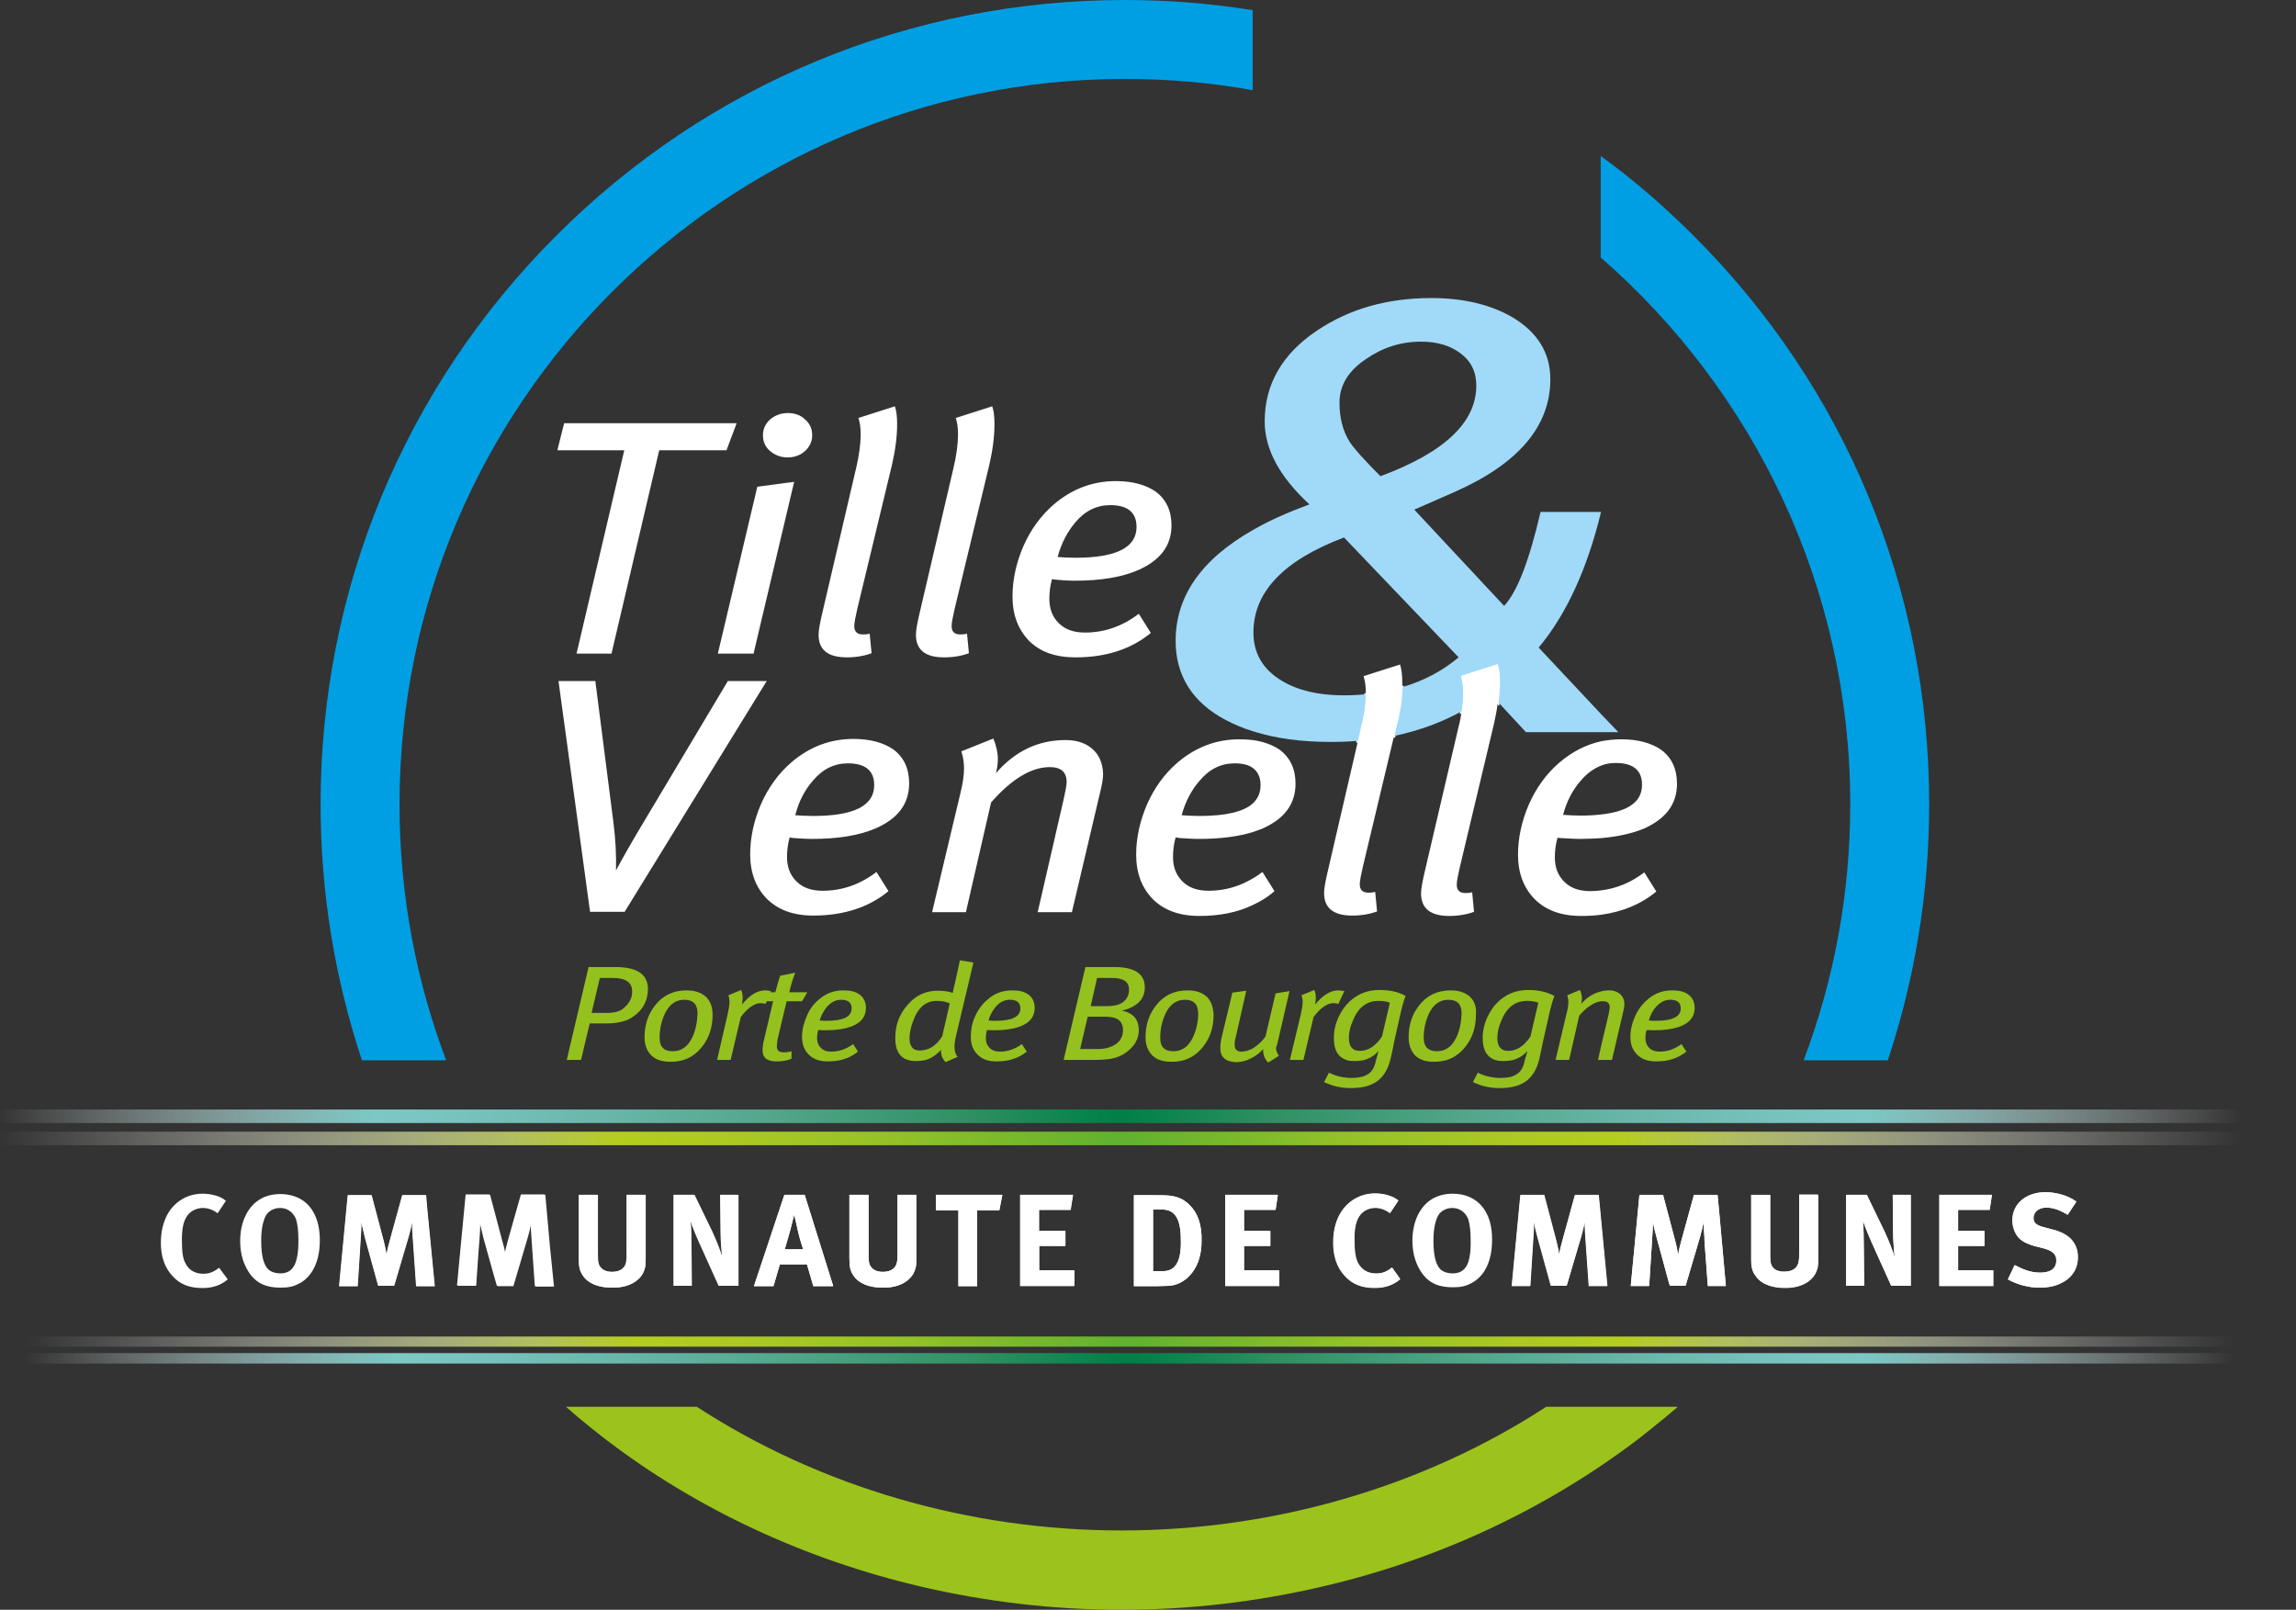 <?xml version="1.0" encoding="utf-8"?>
<!-- Generator: Adobe Illustrator 27.3.1, SVG Export Plug-In . SVG Version: 6.00 Build 0)  -->
<svg version="1.1" id="Calque_1" xmlns="http://www.w3.org/2000/svg" xmlns:xlink="http://www.w3.org/1999/xlink" x="0px" y="0px"
	 viewBox="0 0 610.9 428.3" style="enable-background:new 0 0 610.9 428.3;" xml:space="preserve">
<rect x="0" y="0" width="610.9" height="428.3" fill="#333333" stroke="none"/>
<style type="text/css">
	.st0{fill:url(#SVGID_1_);}
	.st1{fill:url(#SVGID_00000087410224292908857360000011968822719089505214_);}
	.st2{fill:#009FE3;}
	.st3{fill:#9CC31B;}
	.st4{fill:#95C11F;}
	.st5{fill:#FFFFFF;}
	.st6{fill:#A1DAF8;stroke:#FFFFFF;stroke-width:0.75;}
	.st7{fill:#A1DAF8;}
	.st8{fill:none;}
	.st9{fill:url(#SVGID_00000127753577975294119350000002689992221841458083_);}
	.st10{fill:url(#SVGID_00000076579712685212456110000000330432669934066111_);}
</style>
<g>
	<radialGradient id="SVGID_1_" cx="297.917" cy="297.06" r="298.464" gradientUnits="userSpaceOnUse">
		<stop  offset="6.097560e-03" style="stop-color:#008047"/>
		<stop  offset="0.133" style="stop-color:#2F8F62"/>
		<stop  offset="0.307" style="stop-color:#51A68A"/>
		<stop  offset="0.46" style="stop-color:#68B7AA"/>
		<stop  offset="0.585" style="stop-color:#76C3BE"/>
		<stop  offset="0.665" style="stop-color:#7BC8C5"/>
		<stop  offset="1" style="stop-color:#FFFFFF;stop-opacity:0"/>
	</radialGradient>
	<rect y="295.2" class="st0" width="610.9" height="3.6"/>
	
		<radialGradient id="SVGID_00000145754705917909093800000016131323587527759533_" cx="297.916" cy="302.905" r="298.465" gradientUnits="userSpaceOnUse">
		<stop  offset="6.097560e-03" style="stop-color:#60B22F"/>
		<stop  offset="3.783887e-02" style="stop-color:#6AB42E"/>
		<stop  offset="0.213" style="stop-color:#96C227"/>
		<stop  offset="0.357" style="stop-color:#ADCA21"/>
		<stop  offset="0.449" style="stop-color:#B4CD1E"/>
		<stop  offset="0.453" style="stop-color:#B5CD22;stop-opacity:0.994"/>
		<stop  offset="0.542" style="stop-color:#CBDA69;stop-opacity:0.831"/>
		<stop  offset="0.631" style="stop-color:#DCE59D;stop-opacity:0.67"/>
		<stop  offset="0.716" style="stop-color:#E9EFC3;stop-opacity:0.516"/>
		<stop  offset="0.797" style="stop-color:#F3F6DF;stop-opacity:0.368"/>
		<stop  offset="0.874" style="stop-color:#FAFBF1;stop-opacity:0.229"/>
		<stop  offset="0.943" style="stop-color:#FEFEFC;stop-opacity:0.103"/>
		<stop  offset="1" style="stop-color:#FFFFFF;stop-opacity:0"/>
	</radialGradient>
	<rect y="301.1" style="fill:url(#SVGID_00000145754705917909093800000016131323587527759533_);" width="610.9" height="3.6"/>
</g>
<g>
	<path class="st2" d="M299.3,0C242.2,0,188.4,22.3,148,62.7c-40.4,40.4-62.7,94.2-62.7,151.3c0,23.5,3.8,46.4,11,68.1h22.4
		c-8-21.2-12.4-44.1-12.4-68.1c0-106.4,86.6-193,193-193c11.6,0,23,1,34,3V2.7C322.2,0.9,310.8,0,299.3,0z M450.6,62.7
		c-7.8-7.8-16-14.9-24.7-21.2v27c40.6,35.4,66.4,87.5,66.4,145.5c0,24-4.4,46.9-12.4,68.1h22.4c7.2-21.7,11-44.6,11-68.1
		C513.3,156.8,491.1,103.1,450.6,62.7z"/>
	<path class="st3" d="M446.3,374.4c-1.1,0.9-2.1,1.8-3.2,2.7c-2.3,1.9-4.7,3.8-7.1,5.7c-24.7,18.8-53.6,32.3-84.5,39.4
		c-17.2,4-35.1,6.1-53.1,6.1s-35.8-2.1-53.1-6.1c-30.9-7.2-59.9-20.6-84.5-39.5c-2.3-1.8-4.7-3.7-7.1-5.7c-1-0.9-2.1-1.8-3.1-2.7
		h34.8c32.8,21.3,72.4,32.9,113,32.9s80.3-11.6,113-32.9H446.3z"/>
</g>
<g>
	<path class="st4" d="M163.7,257.3h-7.1l-5.8,24.7h3.8l2.3-9.7h4.3c2.9,0,5.2-0.5,6.8-1.5c3-1.9,4.4-4.5,4.4-7.8
		C172.3,259.2,169.5,257.3,163.7,257.3z M166,268.2c-1,0.9-2.5,1.3-4.5,1.3h-4.1l2.2-9.3h3.5c3.4,0,5.1,1.2,5.1,3.6
		C168.2,265.5,167.5,266.9,166,268.2z"/>
	<path class="st4" d="M187.8,265.2c-1.2-1.1-2.9-1.7-5.1-1.7c-3.5,0-6.3,1.3-8.4,4c-1.9,2.4-2.8,5.2-2.8,8.5c0,2,0.6,3.6,1.8,4.8
		c0.7,0.7,1.5,1.1,2.5,1.4c0.8,0.2,1.6,0.3,2.6,0.3c1,0,1.9-0.1,2.8-0.3c2.2-0.5,4.1-1.8,5.6-3.7c1.9-2.4,2.8-5.2,2.8-8.5
		C189.6,267.9,189,266.3,187.8,265.2z M184.2,276c-1.2,2.5-2.9,3.7-5.2,3.7c-2.4,0-3.5-1.2-3.5-3.6c0-2.3,0.5-4.5,1.4-6.4
		c1.2-2.5,2.9-3.7,5.2-3.7c2.3,0,3.5,1.2,3.5,3.6C185.5,272,185.1,274.1,184.2,276z"/>
	<path class="st4" d="M203.6,263.5c-2.1,0-4.2,1.3-6.2,3.8c0.1-0.6,0.2-1.2,0.2-1.7c0-0.8-0.1-1.6-0.4-2.2l-3.4,1.4
		c0.2,0.6,0.3,1.2,0.3,1.8c0,0.8-0.2,1.9-0.5,3.3l-2.8,12.1h3.6l2.7-11.4c1.8-2.4,3.6-3.7,5.3-3.7c0.5,0,0.9,0.1,1.3,0.2l0.3-0.7
		l1.1-2.4l0.1-0.2C204.7,263.6,204.2,263.5,203.6,263.5z"/>
	<path class="st4" d="M209.3,266.4h4.1l1.4-2.4H210c0.4-1.7,0.9-3.5,1.6-5.2l-4,0.8c-0.5,1.4-0.9,2.9-1.3,4.4h-2.5l-0.5,2.4h2.4
		l-2.5,10.6c-0.2,0.8-0.3,1.6-0.3,2.5c0,1.2,0.5,2.1,1.5,2.5c0.6,0.3,1.4,0.4,2.3,0.4c1,0,2-0.1,3-0.4c0.3-0.1,0.6-0.2,0.9-0.3v-2
		c-0.7,0.2-1.4,0.3-2,0.3c-1.3,0-1.9-0.5-1.9-1.6c0-0.5,0.1-1.1,0.2-1.9L209.3,266.4z"/>
	<path class="st4" d="M218.8,274.1c0.5,0,1,0,1.2,0c2.7,0,5-0.4,6.8-1.1c2.4-1,3.6-2.6,3.6-4.8c0-1.6-0.6-2.8-1.7-3.6
		c-1.1-0.8-2.5-1.1-4.3-1.1c-2.5,0-4.7,0.8-6.6,2.5c-1.4,1.2-2.5,2.7-3.2,4.5c-0.8,1.8-1.2,3.6-1.2,5.4c0,2,0.6,3.5,1.8,4.7
		c0.7,0.7,1.5,1.2,2.6,1.5c0.7,0.2,1.5,0.3,2.4,0.3c1.1,0,2.2-0.1,3.2-0.3c1.9-0.4,3.5-1.2,4.9-2.3l-1.3-2c-1.8,1.3-3.7,2-5.8,2
		c-1.2,0-2.1-0.3-2.8-1c-0.7-0.7-1-1.6-1-2.6c0-0.7,0.1-1.4,0.3-2.1C217.8,274,218.2,274.1,218.8,274.1z M220,267.9
		c1.1-1.2,2.3-1.9,3.8-1.9c1.9,0,2.8,0.8,2.8,2.3c0,2.2-2.2,3.3-6.6,3.3c-0.7,0-1.3,0-1.9-0.1C218.5,270.1,219.2,268.9,220,267.9z"
		/>
	<path class="st4" d="M254.3,275.9l4.7-19.8l-3.6-0.6l-1.3,6c-0.4,1.6-0.6,2.5-0.6,2.7c-0.9-0.4-2.3-0.6-4.1-0.6
		c-2.6,0-4.9,0.9-6.8,2.6c-2.9,2.7-4.4,6-4.4,10c0,3.3,1.2,5.3,3.7,5.9c0.6,0.2,1.3,0.2,2,0.2c0.7,0,1.4-0.1,2.1-0.2
		c1.7-0.4,3.1-1.4,4.4-2.8c-0.1,1.1,0.2,2.1,0.8,2.8c0.1,0.2,0.2,0.3,0.4,0.5l1.1-0.5l2.1-0.9c-0.5-0.6-0.8-1.4-0.8-2.2
		C253.9,278.3,254,277.3,254.3,275.9z M250.7,275.7c-1.6,2.6-3.6,3.8-6,3.8c-1.8,0-2.7-1.1-2.7-3.3c0-1.3,0.3-2.8,0.9-4.4
		c1.3-3.7,3.4-5.5,6.3-5.5c1.4,0,2.6,0.2,3.5,0.7L250.7,275.7z"/>
	<path class="st4" d="M263.7,274.1c0.5,0,1,0,1.2,0c2.7,0,5-0.4,6.8-1.1c2.4-1,3.6-2.6,3.6-4.8c0-1.6-0.6-2.8-1.7-3.6
		c-1.1-0.8-2.5-1.1-4.3-1.1c-2.5,0-4.7,0.8-6.6,2.5c-1.4,1.2-2.5,2.7-3.3,4.5c-0.8,1.8-1.1,3.6-1.1,5.4c0,2,0.6,3.5,1.8,4.7
		c0.7,0.7,1.5,1.2,2.6,1.5c0.7,0.2,1.5,0.3,2.4,0.3c1.1,0,2.2-0.1,3.2-0.3c1.9-0.4,3.5-1.2,4.9-2.3l-1.3-2c-1.8,1.3-3.7,2-5.8,2
		c-1.2,0-2.1-0.3-2.8-1c-0.7-0.7-1-1.6-1-2.6c0-0.7,0.1-1.4,0.3-2.1C262.7,274,263.1,274.1,263.7,274.1z M264.9,267.9
		c1-1.2,2.3-1.9,3.8-1.9c1.9,0,2.8,0.8,2.8,2.3c0,2.2-2.2,3.3-6.6,3.3c-0.7,0-1.3,0-1.9-0.1C263.4,270.1,264.1,268.9,264.9,267.9z"
		/>
	<path class="st4" d="M304.6,262.7c0-3.6-2.7-5.4-8.1-5.4h-7.7L283,282h7.8c2.1,0,3.6-0.1,4.8-0.3c1.6-0.3,3-0.9,4.2-1.8
		c2.2-1.7,3.2-3.6,3.2-5.8c0-2.9-1.5-4.6-4.5-5.2C302.6,267.9,304.6,265.8,304.6,262.7z M298.8,274c0,1.6-0.6,2.9-1.9,3.8
		c-1.2,0.8-2.7,1.3-4.6,1.3h-4.9l2-8.6h4.5c1.6,0,2.7,0.2,3.5,0.7C298.3,271.8,298.8,272.7,298.8,274z M298.7,266.7
		c-1,0.7-2.4,1-4,1h-4.5l1.7-7.5h4c3,0,4.5,1,4.5,3.1C300.4,264.8,299.8,265.9,298.7,266.7z"/>
	<path class="st4" d="M321.1,265.2c-1.2-1.1-2.9-1.7-5.1-1.7c-3.5,0-6.3,1.3-8.4,4c-1.9,2.4-2.8,5.2-2.8,8.5c0,2,0.6,3.6,1.8,4.8
		c0.7,0.7,1.5,1.1,2.5,1.4c0.8,0.2,1.6,0.3,2.6,0.3c1,0,1.9-0.1,2.8-0.3c2.2-0.5,4.1-1.8,5.6-3.7c1.9-2.4,2.8-5.2,2.8-8.5
		C322.8,267.9,322.2,266.3,321.1,265.2z M317.4,276c-1.2,2.5-2.9,3.7-5.2,3.7c-2.4,0-3.5-1.2-3.5-3.6c0-2.3,0.5-4.5,1.4-6.4
		c1.2-2.5,2.9-3.7,5.2-3.7c2.3,0,3.5,1.2,3.5,3.6C318.8,272,318.3,274.1,317.4,276z"/>
	<path class="st4" d="M340.1,276.7l3-13l-3.7,0.6l-2.7,11.5c-0.7,1-1.6,1.9-2.7,2.7c-0.2,0.1-0.4,0.3-0.6,0.4
		c-1.1,0.6-2.1,0.9-3.1,0.9c-1.2,0-1.8-0.6-1.8-1.9c0-0.6,0.1-1.3,0.4-2.4l2.7-11.9l-3.7,0.5l-2.9,12.1c-0.2,0.9-0.3,1.8-0.3,2.7
		c0,1.6,0.6,2.6,1.8,3.2c0.7,0.3,1.5,0.5,2.5,0.5c0.9,0,1.8-0.2,2.7-0.5c0.5-0.2,1-0.4,1.5-0.7c1-0.5,2-1.3,2.9-2.3
		c-0.1,1.1,0.2,2.1,0.8,3c0.2,0.2,0.3,0.4,0.5,0.6l1-0.6l1.9-1.2c-0.5-0.6-0.8-1.4-0.8-2.2C339.8,278.1,339.9,277.4,340.1,276.7z"/>
	<path class="st4" d="M356.1,263.5c-2.1,0-4.2,1.3-6.2,3.8c0.1-0.6,0.2-1.2,0.2-1.7c0-0.8-0.1-1.6-0.4-2.2l-3.4,1.4
		c0.2,0.6,0.3,1.2,0.3,1.8c0,0.8-0.2,1.9-0.5,3.3l-2.9,12.1h3.6l2.7-11.4c1.8-2.4,3.6-3.7,5.3-3.7c0.5,0,0.9,0.1,1.3,0.2l1.6-3.4
		C357.2,263.6,356.7,263.5,356.1,263.5z"/>
	<path class="st4" d="M367,263.4c-2.9,0-5.4,0.9-7.5,2.7c-1.4,1.2-2.5,2.7-3.4,4.6c-0.8,1.8-1.2,3.6-1.2,5.5c0,3.3,1.2,5.2,3.6,5.9
		c0.6,0.2,1.3,0.2,2,0.2c0.8,0,1.5-0.1,2.2-0.2c1.6-0.4,3-1.2,4.1-2.5c-0.2,0.7-0.4,1.6-0.7,2.5c0,0.2-0.1,0.3-0.1,0.5
		c-0.4,1.6-1.1,2.7-2.2,3.3c-1,0.6-2.3,0.9-4.2,0.9c-2.2,0-4.2-0.5-6-1.4l-1.3,2.5c2.3,1.1,4.6,1.6,7,1.6c2.9,0,5.1-0.5,6.8-1.6
		c1.8-1.2,3-3,3.7-5.5c0-0.1,0-0.2,0.1-0.3c0.6-2.4,0.9-4.2,1.1-5.2l1.9-8.4c0.3-1.1,0.6-2.3,1.1-3.5
		C372.1,263.9,369.8,263.4,367,263.4z M361.8,279.6c-2,0-2.9-1.2-2.9-3.5c0-1.3,0.3-2.8,1-4.4c1.4-3.6,3.7-5.4,6.9-5.4
		c1.3,0,2.3,0.2,3,0.5l-2.1,9C366,278.3,364.1,279.6,361.8,279.6z"/>
	<path class="st4" d="M391.1,265.2c-1.2-1.1-2.9-1.7-5.1-1.7c-3.5,0-6.3,1.3-8.4,4c-1.9,2.4-2.8,5.2-2.8,8.5c0,2,0.6,3.6,1.7,4.8
		c0.7,0.7,1.5,1.1,2.5,1.4c0.8,0.2,1.6,0.3,2.5,0.3c1,0,1.9-0.1,2.8-0.3c2.2-0.5,4.1-1.8,5.6-3.7c1.9-2.4,2.8-5.2,2.8-8.5
		C392.9,267.9,392.3,266.3,391.1,265.2z M387.5,276c-1.2,2.5-2.9,3.7-5.2,3.7c-2.3,0-3.5-1.2-3.5-3.6c0-2.3,0.5-4.5,1.4-6.4
		c1.2-2.5,2.9-3.7,5.2-3.7c2.3,0,3.5,1.2,3.5,3.6C388.8,272,388.4,274.1,387.5,276z"/>
	<path class="st4" d="M406.6,263.4c-2.9,0-5.4,0.9-7.5,2.7c-1.4,1.2-2.5,2.7-3.4,4.6c-0.8,1.8-1.2,3.6-1.2,5.5
		c0,3.3,1.2,5.2,3.6,5.9c0.6,0.2,1.3,0.2,2,0.2c0.8,0,1.5-0.1,2.2-0.2c1.6-0.4,3-1.2,4.1-2.5c-0.2,0.7-0.4,1.6-0.7,2.5
		c-0.1,0.2-0.1,0.3-0.1,0.5c-0.4,1.6-1.1,2.7-2.2,3.3c-0.9,0.6-2.3,0.9-4.2,0.9c-2.2,0-4.2-0.5-6-1.4l-1.3,2.5
		c2.3,1.1,4.6,1.6,7,1.6c2.9,0,5.1-0.5,6.8-1.6c1.8-1.2,3-3,3.7-5.5c0-0.1,0-0.2,0.1-0.3c0.5-2.4,0.9-4.2,1.1-5.2l1.9-8.4
		c0.3-1.1,0.6-2.3,1.1-3.5C411.6,263.9,409.3,263.4,406.6,263.4z M401.3,279.6c-2,0-2.9-1.2-2.9-3.5c0-1.3,0.3-2.8,1-4.4
		c1.4-3.6,3.7-5.4,6.9-5.4c1.3,0,2.3,0.2,3,0.5l-2.1,9C405.5,278.3,403.6,279.6,401.3,279.6z"/>
	<path class="st4" d="M431.1,264.5c-0.7-0.6-1.7-1-2.9-1c-0.8,0-1.6,0.1-2.3,0.3c-2,0.5-3.7,1.6-5.2,3.3c0.1-0.5,0.2-1,0.2-1.5
		c0-0.7-0.2-1.4-0.5-2.2l-3.4,1.4c0.2,0.6,0.3,1.2,0.3,1.8c0,0.7-0.1,1.6-0.4,2.7l-3,12.7h3.6l2.7-11.8c2-2.3,3.9-3.5,5.7-3.8
		c0.2,0,0.4,0,0.6,0c1.2,0,1.8,0.5,1.8,1.6c0,0.3-0.1,1-0.3,1.9l-2.1,8.9l-0.7,3.2h3.7l3.1-13.3c0.1-0.5,0.2-1,0.2-1.5
		C432.2,266,431.8,265.2,431.1,264.5z"/>
	<path class="st4" d="M439.3,274.1c0.6,0,1,0,1.2,0c2.7,0,5-0.4,6.8-1.1c2.4-1,3.6-2.6,3.6-4.8c0-1.6-0.6-2.8-1.7-3.6
		c-1.1-0.8-2.5-1.1-4.3-1.1c-2.5,0-4.7,0.8-6.6,2.5c-1.4,1.2-2.5,2.7-3.3,4.5c-0.8,1.8-1.2,3.6-1.2,5.4c0,2,0.6,3.5,1.8,4.7
		c0.7,0.7,1.5,1.2,2.6,1.5c0.7,0.2,1.5,0.3,2.4,0.3c1.1,0,2.2-0.1,3.2-0.3c1.9-0.4,3.5-1.2,4.9-2.3l-1.3-2c-1.8,1.3-3.7,2-5.8,2
		c-1.2,0-2.1-0.3-2.8-1c-0.7-0.7-1-1.6-1-2.6c0-0.7,0.1-1.4,0.3-2.1C438.4,274,438.8,274.1,439.3,274.1z M440.6,267.9
		c1.1-1.2,2.3-1.9,3.8-1.9c1.9,0,2.8,0.8,2.8,2.3c0,2.2-2.2,3.3-6.6,3.3c-0.7,0-1.3,0-1.9-0.1C439.1,270.1,439.7,268.9,440.6,267.9z
		"/>
</g>
<g>
	<g>
		<path class="st5" d="M150.1,112.6l-1.8,7.2h17.8l-12.7,54.1h9.3l12.7-54.1h17.9l2.7-7.2H150.1z"/>
		<path class="st5" d="M214.2,111.6c-1.2-1.2-2.8-1.7-4.6-1.7c-1.8,0-3.4,0.6-4.7,1.7c-1.3,1.2-1.9,2.6-1.9,4.2
			c0,1.7,0.6,3.1,1.9,4.2c1.3,1.1,2.8,1.7,4.7,1.7c1.8,0,3.4-0.6,4.6-1.7c1.2-1.1,1.9-2.5,1.9-4.2
			C216.1,114.1,215.5,112.7,214.2,111.6z M201.5,129.5L191,173.9h9.5l10.8-45.7L201.5,129.5z"/>
		<path class="st5" d="M237.3,123.8c0.9-3.9,1.4-7.5,1.4-11c0-2-0.2-3.6-0.6-4.7l-9.7,3.1c0.4,1.2,0.6,2.6,0.6,4.4
			c0,2.5-0.4,5.5-1.2,8.9l-9.2,39.4c-0.5,2.2-0.8,3.9-0.8,5c0,4,2.5,6,7.5,6c2.5,0,4.7-0.4,6.6-1.1l-0.5-5.2
			c-0.3,0.1-0.9,0.2-1.8,0.2c-1.5,0-2.3-0.7-2.3-2.2c0-0.9,0.3-2.4,0.8-4.6L237.3,123.8z"/>
		<path class="st5" d="M263.2,123.8c0.9-3.9,1.4-7.5,1.4-11c0-2-0.2-3.6-0.6-4.7l-9.7,3.1c0.4,1.2,0.6,2.6,0.6,4.4
			c0,2.5-0.4,5.5-1.2,8.9l-9.2,39.4c-0.5,2.2-0.8,3.9-0.8,5c0,4,2.5,6,7.5,6c2.5,0,4.7-0.4,6.6-1.1l-0.5-5.2
			c-0.3,0.1-0.9,0.2-1.8,0.2c-1.5,0-2.3-0.7-2.3-2.2c0-0.9,0.3-2.4,0.8-4.6L263.2,123.8z"/>
		<path class="st5" d="M283,154.4c1.4,0.1,2.4,0.1,3,0.1c6.8,0,12.4-0.9,16.8-2.8c5.9-2.6,8.9-6.5,8.9-11.9c0-3.9-1.4-6.9-4.2-9
			c-2.6-1.8-6.2-2.8-10.6-2.8c-6.2,0-11.7,2.1-16.5,6.2c-3.5,3-6.2,6.8-8.1,11.1c-1.9,4.4-2.9,8.9-2.9,13.4c0,4.9,1.5,8.8,4.4,11.8
			c3,3,7.1,4.4,12.4,4.4c8.1,0,14.8-2.2,20-6.5l-3.2-5.1c-4.3,3.3-9.1,5-14.3,5c-3,0-5.3-0.8-7-2.5c-1.7-1.7-2.5-3.8-2.5-6.5
			c0-1.7,0.2-3.4,0.7-5.2C280.6,154.2,281.6,154.3,283,154.4z M286.1,139c2.6-3.1,5.7-4.6,9.3-4.6c4.6,0,7,1.9,7,5.8
			c0,5.5-5.4,8.2-16.3,8.2c-1.7,0-3.3-0.1-4.7-0.2C282.4,144.5,284,141.5,286.1,139z"/>
	</g>
</g>
<g>
	<path class="st6" d="M363.4,184.8c0,2.4-0.4,5.3-1.2,8.4l-0.9,4c3.3-0.3,6.5-0.7,9.6-1.3l0.8-3.4c0.8-3.3,1.2-6.5,1.4-9.6
		C370,183.8,366.8,184.4,363.4,184.8z M398.4,176.8l-9.7,3.1c0.4,1.2,0.6,2.7,0.6,4.4c0,1.5-0.1,3.2-0.4,5c2.5-1.4,5-3.1,7.3-4.9
		l2.4,2.6c0.2-1.9,0.4-3.7,0.4-5.5C399,179.5,398.8,177.9,398.4,176.8z"/>
	<path class="st7" d="M426,190l-16.6-17.7c7.4-8.9,12.9-20.9,16.6-36.1h-16.1c-3,12.9-6.2,21.3-9.7,25l-23.9-25.6l10.7-4.7
		c17-7.5,25.5-17.5,25.5-30c0-7-3.4-12.5-10.1-16.5c-5.9-3.4-13.1-5.1-21.6-5.1c-11.7,0-21.8,2.9-30.3,8.6c-9.3,6.2-14,14.3-14,24.2
		c0,7.5,4,14.8,11.9,22.1c-5.7,2.1-10.7,4.3-15,6.8c-13.8,7.8-20.6,17.7-20.6,29.5c0,9.2,4.4,16.3,13.2,21c2.3,1.2,4.8,2.3,7.5,3.1
		c6,1.9,12.8,2.8,20.6,2.8c2.5,0,5-0.1,7.4-0.3l0.9-4c0.7-3.2,1.1-6,1.2-8.4c-2,0.2-4.1,0.3-6.2,0.3c-6.6,0-12.1-1.3-16.4-3.9
		c-5-3-7.5-7.3-7.5-12.8c0-10.8,8-19.2,24.1-25.3l30.5,31.9c-4.3,3.6-9.2,6.2-14.9,7.9c-0.1,3-0.5,6.2-1.4,9.6l-0.8,3.4
		c6.6-1.4,12.6-3.6,18-6.6c0.3-1.8,0.4-3.5,0.4-5c0-1.7-0.2-3.2-0.6-4.4l9.7-3.1c0.4,1.1,0.6,2.7,0.6,4.7c0,1.8-0.1,3.6-0.4,5.5
		l7.3,7.9h24.6L426,190z M359.2,117.7c-1.9-2.9-2.8-6.5-2.8-10.6c0-4.6,2.4-8.5,7.1-11.6c4.3-3,9.2-4.6,14.6-4.6
		c4.2,0,7.7,1,10.5,3.1c2.8,2.1,4.2,4.9,4.2,8.6c0,9.8-8.5,17.8-25.5,24.1C363.1,122.5,360.4,119.5,359.2,117.7z"/>
</g>
<g>
	<g>
		<path class="st5" d="M193.6,181.3l-22.5,37.7c-3,5-5.4,9.2-7.2,12.6c0.1-3.9-0.1-8.2-0.7-12.9l-4.8-37.5h-9.8l8.4,61.4h9.2
			l37.8-61.4H193.6z"/>
		<path class="st5" d="M213.1,223.1c1.4,0.1,2.4,0.1,3.1,0.1c6.8,0,12.3-0.9,16.8-2.8c5.9-2.6,8.9-6.5,8.9-12c0-3.9-1.4-6.9-4.2-9
			c-2.6-1.8-6.2-2.8-10.6-2.8c-6.2,0-11.7,2.1-16.5,6.2c-3.5,3-6.2,6.8-8.1,11.1c-1.9,4.4-2.9,8.9-2.9,13.4c0,4.9,1.5,8.8,4.4,11.8
			c3,3,7.1,4.5,12.4,4.5c8.1,0,14.8-2.2,20-6.5l-3.2-5.1c-4.3,3.3-9.1,5-14.3,5c-3,0-5.3-0.8-7-2.5c-1.7-1.7-2.5-3.8-2.5-6.5
			c0-1.7,0.2-3.4,0.7-5.2C210.7,223,211.8,223,213.1,223.1z M216.3,207.7c2.6-3.1,5.7-4.6,9.3-4.6c4.6,0,7,1.9,7,5.8
			c0,5.5-5.4,8.2-16.3,8.2c-1.7,0-3.3-0.1-4.7-0.2C212.5,213.3,214.1,210.2,216.3,207.7z"/>
		<path class="st5" d="M290.7,199.3c-1.8-1.6-4.2-2.4-7.2-2.4c-7.2,0-13.4,2.9-18.5,8.8c0.3-1.2,0.5-2.5,0.5-3.7
			c0-1.7-0.4-3.6-1.2-5.5l-8.5,3.4c0.5,1.6,0.7,3.1,0.7,4.5c0,1.8-0.3,4-1,6.8l-7.5,31.5h9l6.7-29.2c5.5-6.3,10.8-9.4,15.6-9.4
			c3,0,4.5,1.3,4.5,4c0,0.8-0.3,2.4-0.8,4.6l-6.9,30h9.1l7.8-33.1c0.3-1.4,0.5-2.6,0.5-3.7C293.4,203.1,292.5,200.9,290.7,199.3z"/>
		<path class="st5" d="M316,223.1c1.4,0.1,2.4,0.1,3.1,0.1c5.5,0,10.3-0.6,14.2-1.8c0.9-0.3,1.7-0.6,2.5-0.9c5.9-2.6,8.9-6.5,8.9-12
			c0-3.9-1.4-6.9-4.2-9c-1.9-1.3-4.3-2.2-7.2-2.6c-1.1-0.1-2.2-0.2-3.5-0.2c-6.2,0-11.7,2.1-16.5,6.2c-3.5,3-6.2,6.8-8.1,11.1
			c-1.9,4.4-2.9,8.9-2.9,13.4c0,4.9,1.5,8.8,4.4,11.8c3,3,7.1,4.5,12.4,4.5c5.3,0,10-0.9,14-2.8c2.2-1,4.2-2.2,6-3.8l-3.2-5.1
			c-0.9,0.7-1.8,1.3-2.7,1.8c-3.6,2.1-7.4,3.2-11.6,3.2c-3,0-5.3-0.8-7-2.5c-1.7-1.7-2.5-3.8-2.5-6.5c0-1.7,0.2-3.4,0.7-5.2
			C313.6,223,314.6,223,316,223.1z M319.2,207.7c2.6-3.1,5.7-4.6,9.3-4.6c2.1,0,3.7,0.4,4.8,1.2c1.4,1,2.1,2.5,2.1,4.6
			c0,2-0.7,3.6-2.1,4.9c-2.5,2.2-7.2,3.3-14.2,3.3c-1.7,0-3.3-0.1-4.7-0.2C315.4,213.3,317,210.2,319.2,207.7z"/>
		<path class="st5" d="M372.5,176.8l-9.7,3.1c0.4,1.2,0.6,2.7,0.6,4.4c0,0.2,0,0.3,0,0.5c0,2.4-0.4,5.3-1.2,8.4l-0.9,4l-8.2,35.4
			c-0.5,2.2-0.8,3.9-0.8,5c0,4,2.5,6,7.5,6c2.5,0,4.7-0.4,6.6-1.1l-0.5-5.2c-0.3,0.1-0.9,0.2-1.8,0.2c-1.5,0-2.3-0.7-2.3-2.2
			c0-0.9,0.3-2.4,0.8-4.6l8.3-34.8l0.8-3.4c0.8-3.3,1.2-6.5,1.4-9.6c0-0.5,0-0.9,0-1.4C373.1,179.5,372.9,177.9,372.5,176.8z"/>
		<path class="st5" d="M398.4,176.8l-9.7,3.1c0.4,1.2,0.6,2.7,0.6,4.4c0,1.5-0.1,3.2-0.4,5c-0.2,1.2-0.4,2.6-0.8,4l-9.2,39.4
			c-0.5,2.2-0.8,3.9-0.8,5c0,4,2.5,6,7.5,6c2.5,0,4.7-0.4,6.6-1.1l-0.5-5.2c-0.3,0.1-0.9,0.2-1.8,0.2c-1.5,0-2.3-0.7-2.3-2.2
			c0-0.9,0.3-2.4,0.8-4.6l9.1-38.2c0.4-1.9,0.8-3.7,1-5.5c0.2-1.9,0.4-3.7,0.4-5.5C399,179.5,398.8,177.9,398.4,176.8z"/>
		<path class="st5" d="M417.5,223.1c1.4,0.1,2.4,0.1,3.1,0.1c1.9,0,3.7-0.1,5.4-0.2c4.4-0.4,8.1-1.2,11.3-2.5
			c5.9-2.6,8.9-6.5,8.9-12c0-3.9-1.4-6.9-4.2-9c-2.6-1.8-6.2-2.8-10.6-2.8c-1.8,0-3.6,0.2-5.3,0.5c-4.1,0.9-7.8,2.8-11.2,5.7
			c-3.5,3-6.2,6.8-8.1,11.1c-1.9,4.4-2.9,8.9-2.9,13.4c0,4.9,1.5,8.8,4.4,11.8c3,3,7.1,4.5,12.4,4.5c1.8,0,3.6-0.1,5.2-0.3
			c5.8-0.8,10.7-2.8,14.8-6.2l-3.2-5.1c-3.5,2.7-7.4,4.3-11.5,4.8c-0.9,0.1-1.8,0.2-2.8,0.2c-3,0-5.3-0.8-7-2.5
			c-1.7-1.7-2.5-3.8-2.5-6.5c0-1.7,0.2-3.4,0.7-5.2C415,223,416.1,223,417.5,223.1z M420.6,207.7c1.6-1.9,3.4-3.2,5.4-4
			c1.2-0.5,2.6-0.7,3.9-0.7c4.6,0,7,1.9,7,5.8c0,4.5-3.6,7.1-10.9,7.9c-1.6,0.2-3.4,0.3-5.4,0.3c-1.7,0-3.3-0.1-4.7-0.2
			C416.8,213.3,418.4,210.2,420.6,207.7z"/>
	</g>
</g>
<path class="st5" d="M508.4,317.9v24.2h-5.2l-4.2-9.3c-1.4-3-2.9-6.5-3.3-8c0.2,2,0.2,4.8,0.2,6.9l0.1,10.4h-4.8v-24.2h5.5l4.7,9.7
	c1.2,2.6,2.2,5.1,2.7,6.9c-0.2-1.9-0.4-5-0.4-6.7l-0.1-9.9H508.4z"/>
<polygon class="st5" points="530.4,338 530.4,342.2 516,342.2 516,317.9 530,317.9 529.4,321.9 521,321.9 521,327.5 528,327.5 
	528,331.5 521,331.5 521,338 "/>
<path class="st5" d="M552.9,334.5c0,3.3-1.8,5.8-4.9,7.1c-1.5,0.7-3.3,1-5.3,1c-2.8,0-5.9-0.8-8.4-2.2l1.8-3.8c2.3,1.2,4.3,2,6.8,2
	c2.8,0,4.3-1.2,4.3-3.3c0-1.6-1-2.5-3.2-3.1l-2.7-0.7c-2.5-0.7-4-1.6-4.8-3.1c-0.7-1.1-1-2.3-1-3.7c0-4.4,3.6-7.5,8.8-7.5
	c1.3,0,2.6,0.2,3.8,0.5c1.6,0.4,3.2,1.1,4.4,2l-2.3,3.5c-0.8-0.5-1.5-0.8-2.1-1.1c-1.3-0.5-2.4-0.8-3.6-0.8c-2,0-3.4,1.1-3.4,2.8
	c0,1.2,0.7,1.9,2.7,2.4l3,0.8c0.5,0.1,0.9,0.3,1.4,0.5C551.2,329,552.9,331.4,552.9,334.5z"/>
<path class="st5" d="M171.8,317.9v16.3c0,2.3,0,2.8-0.4,3.8c-0.6,1.9-3,4.6-8.4,4.6c-3.8,0-6.5-1.1-7.9-3.2
	c-0.8-1.2-1.1-2.2-1.1-4.6v-16.9h5.1v15.9c0,1.5,0.1,2.4,0.4,2.9c0.6,1.1,1.7,1.7,3.4,1.7c2.2,0,3.5-1,3.8-2.8
	c0.1-0.5,0.1-0.9,0.1-2.2v-15.5H171.8z"/>
<path class="st5" d="M196.4,317.9v24.2h-5.2l-4.2-9.3c-1.4-3-2.9-6.5-3.3-8c0.2,2,0.2,4.8,0.2,6.9l0.1,10.4h-4.8v-24.2h5.5l4.7,9.7
	c1.2,2.6,2.2,5.1,2.7,6.9c-0.2-1.9-0.4-5-0.4-6.7l-0.1-9.9H196.4z"/>
<path class="st5" d="M214.1,317.9h-5.4l-8.1,24.3h5.2l1.7-5.8h7.2l1.7,5.8h5.3L214.1,317.9z M208.8,332.4c0.5-1.6,0.8-2.8,1.3-4.5
	c0.5-1.8,1.2-4.7,1.2-4.7s0.8,3.2,1,4.3c0.5,2.3,1.4,4.9,1.4,4.9H208.8z"/>
<path class="st5" d="M243.8,317.9v16.3c0,2.3,0,2.8-0.4,3.8c-0.6,1.9-3,4.6-8.4,4.6c-3.8,0-6.5-1.1-7.9-3.2
	c-0.8-1.2-1.1-2.2-1.1-4.6v-16.9h5.1v15.9c0,1.5,0.1,2.4,0.4,2.9c0.6,1.1,1.7,1.7,3.4,1.7c2.2,0,3.5-1,3.8-2.8
	c0.1-0.5,0.1-0.9,0.1-2.2v-15.5H243.8z"/>
<polygon class="st5" points="266.7,317.9 265.9,322 260,322 260,342.2 255,342.2 255,322 249,322 249,317.9 "/>
<polygon class="st5" points="285.8,338 285.8,342.2 271.4,342.2 271.4,317.9 285.5,317.9 284.8,321.9 276.4,321.9 276.4,327.5 
	283.4,327.5 283.4,331.5 276.5,331.5 276.5,338 "/>
<path class="st5" d="M316.4,320.5c-1.5-1.5-3.3-2.2-5.4-2.4c-1-0.1-2.9-0.1-4.3-0.1h-5v24.2h6c1.5,0,2.6-0.1,3.5-0.1
	c2.3-0.2,4.5-1.5,6-3.5c1.7-2.2,2.5-5.1,2.5-8.4C319.8,325.8,318.7,322.7,316.4,320.5z M309.5,338.2h-2.7v-16.4h2.3
	c1.9,0,3.1,0.7,3.9,2c1,1.6,1.2,4,1.2,6.8C314.2,335.7,312.7,338.2,309.5,338.2z"/>
<polygon class="st5" points="340.4,338 340.4,342.2 326,342.2 326,317.9 340,317.9 339.4,321.9 331,321.9 331,327.5 338,327.5 
	338,331.5 331,331.5 331,338 "/>
<path class="st5" d="M372.6,340.3c-2,1.6-4,2.3-6.8,2.3c-3.4,0-6-1.1-8-3.3c-2-2.2-3-5.1-3-8.7c0-3,0.5-5.4,1.7-7.5
	c1.9-3.5,5.4-5.6,9.4-5.6c2.5,0,4.9,0.8,6.2,1.9l-2.2,3.3c-1.2-0.9-2.5-1.4-3.9-1.4c-1.7,0-3.3,0.8-4.2,2.1c-1,1.4-1.4,3.4-1.4,6.2
	c0,3.3,0.3,5.2,1,6.5c1,1.8,2.6,2.7,4.8,2.7c1.5,0,2.8-0.4,4.2-1.6L372.6,340.3z"/>
<path class="st5" d="M427.6,342.2h-4.9l-0.9-12.9c-0.1-1.5-0.2-2.8-0.2-4.1c-0.3,1.4-0.5,2.3-0.9,3.7l-3.9,13.2h-4.2l-3.5-12.7
	c-0.3-1.2-0.8-2.9-1-4.3c0,1.4-0.1,2.9-0.2,4.4l-0.8,12.7h-4.9l2.3-24.2h6.3l3.2,12.1c0.5,1.8,0.6,2.6,0.8,3.8
	c0.2-1.3,0.5-2.5,0.9-3.9l3.3-12h6.3L427.6,342.2z"/>
<path class="st5" d="M459.2,342.2h-4.8l-0.9-12.2l0-0.7c-0.1-1.5-0.2-2.8-0.2-4.1c-0.3,1.4-0.5,2.3-0.9,3.7l-1.2,4.1l0,0l-2.7,9.1
	h-4.2l-0.2-0.6l-3.3-12.1c-0.3-1.2-0.8-2.9-1-4.3c0,1.4-0.1,2.9-0.2,4.4l-0.8,12.7h-4.9l2.3-24.2h6.3l3.2,12.1
	c0.5,1.8,0.6,2.6,0.8,3.8c0.2-1.3,0.5-2.5,0.9-3.9l3.3-12h6.3l0.6,6.4L459.2,342.2z"/>
<path class="st5" d="M483.7,317.9v16.3c0,2.3,0,2.8-0.4,3.8c-0.6,1.9-3,4.6-8.4,4.6c-1.6,0-3-0.2-4.2-0.6c-1.7-0.5-2.9-1.4-3.7-2.7
	c-0.4-0.5-0.6-1-0.8-1.6c-0.2-0.7-0.3-1.6-0.3-2.9v-16.9h5.1v15.9c0,1.5,0.1,2.4,0.4,2.9c0.4,0.8,1.1,1.3,2.1,1.5
	c0.4,0.1,0.8,0.1,1.3,0.1c2.2,0,3.5-1,3.8-2.8c0.1-0.5,0.1-0.9,0.1-2.2v-15.5H483.7z"/>
<path class="st5" d="M115.6,342.2h-4.9l-0.9-12.9c-0.1-1.5-0.2-2.8-0.2-4.1c-0.3,1.4-0.5,2.3-0.9,3.7l-3.9,13.2h-4.2l-3.5-12.7
	c-0.3-1.2-0.7-2.9-1-4.3c0,1.4-0.1,2.9-0.2,4.4l-0.8,12.7h-4.9l2.3-24.2h6.3l3.2,12.1c0.5,1.8,0.6,2.6,0.8,3.8
	c0.2-1.3,0.5-2.5,0.9-3.9l3.3-12h6.3l0.2,2.6l0,0L115.6,342.2z"/>
<path class="st5" d="M147.2,342.2h-4.9l-0.9-12.9c-0.1-1.5-0.2-2.8-0.2-4.1c-0.3,1.4-0.5,2.3-0.9,3.7l-3.9,13.2h-4.2l-1-3.5
	l-2.6-9.3c-0.3-1.2-0.7-2.9-1-4.3c0,1.4-0.1,2.9-0.2,4.4l-0.3,3.8l-0.5,7.3l-0.1,1.5h-4.9l0.7-7.5l0.7-7.3l0.9-9.4h6.3l3.2,12.1
	c0.5,1.8,0.6,2.6,0.9,3.8c0.2-1.3,0.5-2.5,0.9-3.9l2.8-9.9l0.6-2.1h6.3l1.2,13.5l0,0L147.2,342.2z"/>
<line class="st8" x1="28.9" y1="301.1" x2="28.9" y2="298.9"/>
<g>
	
		<radialGradient id="SVGID_00000165213297669741308950000013044557053278602917_" cx="300.498" cy="361.425" r="293.908" gradientUnits="userSpaceOnUse">
		<stop  offset="6.097560e-03" style="stop-color:#008047"/>
		<stop  offset="0.133" style="stop-color:#2F8F62"/>
		<stop  offset="0.307" style="stop-color:#51A68A"/>
		<stop  offset="0.46" style="stop-color:#68B7AA"/>
		<stop  offset="0.585" style="stop-color:#76C3BE"/>
		<stop  offset="0.665" style="stop-color:#7BC8C5"/>
		<stop  offset="1" style="stop-color:#FFFFFF;stop-opacity:0"/>
	</radialGradient>
	<path style="fill:url(#SVGID_00000165213297669741308950000013044557053278602917_);" d="M610.9,362.8H0V360h610.8
		C610.9,361,610.9,361.9,610.9,362.8z"/>
	
		<radialGradient id="SVGID_00000095326836126402213240000012370112652182592184_" cx="300.494" cy="357" r="293.904" gradientUnits="userSpaceOnUse">
		<stop  offset="6.097560e-03" style="stop-color:#60B22F"/>
		<stop  offset="3.783887e-02" style="stop-color:#6AB42E"/>
		<stop  offset="0.213" style="stop-color:#96C227"/>
		<stop  offset="0.357" style="stop-color:#ADCA21"/>
		<stop  offset="0.449" style="stop-color:#B4CD1E"/>
		<stop  offset="0.453" style="stop-color:#B5CD22;stop-opacity:0.994"/>
		<stop  offset="0.542" style="stop-color:#CBDA69;stop-opacity:0.831"/>
		<stop  offset="0.631" style="stop-color:#DCE59D;stop-opacity:0.67"/>
		<stop  offset="0.716" style="stop-color:#E9EFC3;stop-opacity:0.516"/>
		<stop  offset="0.797" style="stop-color:#F3F6DF;stop-opacity:0.368"/>
		<stop  offset="0.874" style="stop-color:#FAFBF1;stop-opacity:0.229"/>
		<stop  offset="0.943" style="stop-color:#FEFEFC;stop-opacity:0.103"/>
		<stop  offset="1" style="stop-color:#FFFFFF;stop-opacity:0"/>
	</radialGradient>
	
		<rect x="0" y="355.6" style="fill:url(#SVGID_00000095326836126402213240000012370112652182592184_);" width="610.8" height="2.7"/>
</g>
<g>
	<path class="st5" d="M58.3,337.3c-1.5,1.2-2.8,1.6-4.2,1.6c-2.1,0-3.8-0.9-4.7-2.7c-0.8-1.3-1-3.2-1-6.5c0-2.8,0.4-4.8,1.4-6.2
		c0.9-1.3,2.5-2.1,4.2-2.1c1.4,0,2.7,0.5,3.9,1.4l2.2-3.3c-1.3-1.2-3.8-1.9-6.2-1.9c-4,0-7.5,2.1-9.4,5.6c-1.1,2.1-1.7,4.5-1.7,7.5
		c0,3.6,1,6.5,3,8.7c2,2.3,4.6,3.3,8,3.3c2.8,0,4.9-0.7,6.8-2.3L58.3,337.3z"/>
	<path class="st5" d="M80.1,319.1c-1.5-0.9-3.4-1.4-5.5-1.4c-1.9,0-3.7,0.4-5.1,1.2c-3.5,1.9-5.6,6.1-5.6,11.3c0,3.6,1,6.6,2.8,9
		c1.9,2.4,4.3,3.4,8,3.4c2.1,0,3.4-0.3,4.9-1.1c0.1-0.1,0.3-0.1,0.4-0.2c3.3-2,5.1-6,5.1-11.3C85.1,324.8,83.3,321,80.1,319.1z
		 M74.6,338.8c-1.2,0-2.2-0.3-2.9-0.8c-1.5-1.1-2.2-3.7-2.2-7.9c0-2.9,0.4-5,1.2-6.6c0.7-1.3,2.2-2.1,3.8-2.1c2.6,0,3.9,1.9,4.3,3.1
		c0.4,1.4,0.6,3.1,0.6,5.6C79.4,336.2,78,338.8,74.6,338.8z"/>
	<path class="st5" d="M113.6,320.6L113.6,320.6l-0.2-2.6h-6.3l-3.3,12c-0.4,1.4-0.7,2.7-0.9,3.9c-0.2-1.3-0.4-2.1-0.8-3.8l-3.2-12.1
		h-6.3l-2.3,24.2h4.9l0.8-12.7c0.1-1.5,0.2-2.9,0.2-4.4c0.2,1.4,0.7,3.1,1,4.3l3.5,12.7h4.2l3.9-13.2c0.4-1.5,0.6-2.3,0.9-3.7
		c0,1.3,0.1,2.5,0.2,4.1l0.9,12.9h4.9L113.6,320.6z"/>
	<path class="st5" d="M146.3,331.4L146.3,331.4l-1.2-13.5h-6.3l-0.6,2.1l-2.8,9.9c-0.4,1.4-0.7,2.7-0.9,3.9
		c-0.2-1.3-0.4-2.1-0.9-3.8l-3.2-12.1h-6.3l-0.9,9.4l-0.7,7.3l-0.7,7.5h4.9l0.1-1.5l0.5-7.3l0.3-3.8c0.1-1.5,0.2-2.9,0.2-4.4
		c0.2,1.4,0.7,3.1,1,4.3l2.6,9.3l1,3.5h4.2l3.9-13.2c0.4-1.5,0.6-2.3,0.9-3.7c0,1.3,0.1,2.5,0.2,4.1l0.9,12.9h4.9L146.3,331.4z"/>
	<path class="st5" d="M166.7,317.9v15.5c0,1.3,0,1.6-0.1,2.2c-0.2,1.8-1.6,2.8-3.8,2.8c-1.6,0-2.8-0.6-3.4-1.7
		c-0.3-0.5-0.4-1.4-0.4-2.9v-15.9H154v16.9c0,2.3,0.2,3.3,1.1,4.6c1.4,2.1,4.1,3.2,7.9,3.2c5.3,0,7.7-2.6,8.4-4.6
		c0.3-1,0.4-1.5,0.4-3.8v-16.3H166.7z"/>
	<path class="st5" d="M191.7,317.9l0.1,9.9c0,1.7,0.2,4.8,0.4,6.7c-0.5-1.7-1.5-4.3-2.7-6.9l-4.7-9.7h-5.5v24.2h4.8l-0.1-10.4
		c0-2-0.1-4.9-0.2-6.9c0.5,1.5,2,4.9,3.3,8l4.2,9.3h5.2v-24.2H191.7z"/>
	<path class="st5" d="M214.1,317.9h-5.4l-8.1,24.3h5.2l1.7-5.8h7.2l1.7,5.8h5.3L214.1,317.9z M208.8,332.4c0.5-1.6,0.8-2.8,1.3-4.5
		c0.5-1.8,1.2-4.7,1.2-4.7s0.8,3.2,1,4.3c0.5,2.3,1.4,4.9,1.4,4.9H208.8z"/>
	<path class="st5" d="M238.8,317.9v15.5c0,1.3,0,1.6-0.1,2.2c-0.2,1.8-1.6,2.8-3.8,2.8c-1.6,0-2.8-0.6-3.4-1.7
		c-0.3-0.5-0.4-1.4-0.4-2.9v-15.9h-5.1v16.9c0,2.3,0.2,3.3,1.1,4.6c1.4,2.1,4.1,3.2,7.9,3.2c5.3,0,7.7-2.6,8.4-4.6
		c0.4-1,0.4-1.5,0.4-3.8v-16.3H238.8z"/>
	<path class="st5" d="M249,317.9v4.1h6v20.2h5V322h5.9l0.8-4.1H249z"/>
	<path class="st5" d="M276.5,338v-6.5h7v-4h-7v-5.6h8.4l0.6-4h-14v24.2h14.4V338H276.5z"/>
	<path class="st5" d="M316.4,320.5c-1.5-1.5-3.3-2.2-5.4-2.4c-1-0.1-2.9-0.1-4.3-0.1h-5v24.2h6c1.5,0,2.6-0.1,3.5-0.1
		c2.3-0.2,4.5-1.5,6-3.5c1.7-2.2,2.5-5.1,2.5-8.4C319.8,325.8,318.7,322.7,316.4,320.5z M309.5,338.2h-2.7v-16.4h2.3
		c1.9,0,3.1,0.7,3.9,2c1,1.6,1.2,4,1.2,6.8C314.2,335.7,312.7,338.2,309.5,338.2z"/>
	<path class="st5" d="M331,338v-6.5h7v-4h-7v-5.6h8.4l0.6-4h-14v24.2h14.3V338H331z"/>
	<path class="st5" d="M370.3,337.3c-1.5,1.2-2.8,1.6-4.2,1.6c-2.1,0-3.8-0.9-4.8-2.7c-0.8-1.3-1-3.2-1-6.5c0-2.8,0.4-4.8,1.4-6.2
		c0.9-1.3,2.5-2.1,4.2-2.1c1.4,0,2.7,0.5,3.9,1.4l2.2-3.3c-1.3-1.2-3.8-1.9-6.2-1.9c-4,0-7.5,2.1-9.4,5.6c-1.1,2.1-1.7,4.5-1.7,7.5
		c0,3.6,1,6.5,3,8.7c2,2.3,4.6,3.3,8,3.3c2.8,0,4.9-0.7,6.8-2.3L370.3,337.3z"/>
	<path class="st5" d="M386.5,317.6c-1.8,0-3.6,0.4-5.1,1.2c-3.5,1.9-5.6,6.1-5.6,11.3c0,3.6,1,6.6,2.8,9c1.9,2.4,4.3,3.4,8,3.4
		c2.1,0,3.4-0.3,4.9-1.1c3.6-1.9,5.5-6,5.5-11.5C397.1,322.3,393.1,317.6,386.5,317.6z M386.5,338.8c-1.2,0-2.2-0.3-2.9-0.8
		c-1.5-1.1-2.2-3.7-2.2-7.9c0-2.9,0.4-5,1.2-6.6c0.7-1.3,2.2-2.1,3.8-2.1c2.6,0,3.9,1.9,4.3,3.1c0.4,1.4,0.6,3.1,0.6,5.6
		C391.4,336.2,390,338.8,386.5,338.8z"/>
	<path class="st5" d="M425.4,317.9h-6.3l-3.3,12c-0.4,1.4-0.7,2.7-0.9,3.9c-0.2-1.3-0.4-2.1-0.8-3.8l-3.2-12.1h-6.3l-2.3,24.2h4.9
		l0.8-12.7c0.1-1.5,0.2-2.9,0.2-4.4c0.2,1.4,0.7,3.1,1,4.3l3.5,12.7h4.2l3.9-13.2c0.4-1.5,0.6-2.3,0.9-3.7c0,1.3,0.1,2.5,0.2,4.1
		l0.9,12.9h4.9L425.4,317.9z"/>
	<path class="st5" d="M457.6,324.3l-0.6-6.4h-6.3l-3.3,12c-0.4,1.4-0.7,2.7-0.9,3.9c-0.2-1.3-0.4-2.1-0.8-3.8l-3.2-12.1h-6.3
		l-2.3,24.2h4.9l0.8-12.7c0.1-1.5,0.2-2.9,0.2-4.4c0.2,1.4,0.7,3.1,1,4.3l3.3,12.1l0.2,0.6h4.2l2.7-9.1l0,0l1.2-4.1
		c0.4-1.5,0.6-2.3,0.9-3.7c0,1.3,0.1,2.5,0.2,4.1l0,0.7l0.9,12.2h4.8L457.6,324.3z"/>
	<path class="st5" d="M478.7,317.9v15.5c0,1.3,0,1.6-0.1,2.2c-0.2,1.8-1.6,2.8-3.8,2.8c-0.5,0-0.9,0-1.3-0.1c-1-0.2-1.7-0.8-2.1-1.5
		c-0.3-0.5-0.4-1.4-0.4-2.9v-15.9H466v16.9c0,1.3,0.1,2.2,0.3,2.9c0.1,0.6,0.4,1.1,0.8,1.6c0.8,1.2,2.1,2.1,3.7,2.7
		c1.2,0.4,2.6,0.6,4.2,0.6c5.3,0,7.7-2.6,8.4-4.6c0.4-1,0.4-1.5,0.4-3.8v-16.3H478.7z"/>
	<path class="st5" d="M503.6,317.9l0.1,9.9c0,1.7,0.2,4.8,0.4,6.7c-0.5-1.7-1.5-4.3-2.7-6.9l-4.7-9.7h-5.5v24.2h4.8l-0.1-10.4
		c0-2-0.1-4.9-0.2-6.9c0.5,1.5,1.9,4.9,3.3,8l4.2,9.3h5.2v-24.2H503.6z"/>
	<path class="st5" d="M521,338v-6.5h7v-4H521v-5.6h8.4l0.6-4h-14v24.2h14.3V338H521z"/>
	<path class="st5" d="M548.1,327.8c-0.4-0.2-0.9-0.3-1.4-0.5l-3-0.8c-2-0.6-2.7-1.2-2.7-2.4c0-1.6,1.4-2.8,3.4-2.8
		c1.2,0,2.4,0.2,3.6,0.8c0.6,0.3,1.3,0.6,2.1,1.1l2.3-3.5c-1.2-0.9-2.8-1.6-4.4-2c-1.2-0.3-2.5-0.5-3.8-0.5c-5.2,0-8.8,3.1-8.8,7.5
		c0,1.4,0.4,2.6,1,3.7c0.9,1.5,2.4,2.4,4.8,3.1l2.7,0.7c2.2,0.6,3.2,1.6,3.2,3.1c0,2.2-1.5,3.3-4.3,3.3c-2.5,0-4.5-0.8-6.8-2
		l-1.8,3.8c2.5,1.4,5.6,2.2,8.4,2.2c2,0,3.8-0.3,5.3-1c3-1.3,4.9-3.8,4.9-7.1C552.9,331.4,551.2,329,548.1,327.8z"/>
</g>
</svg>
